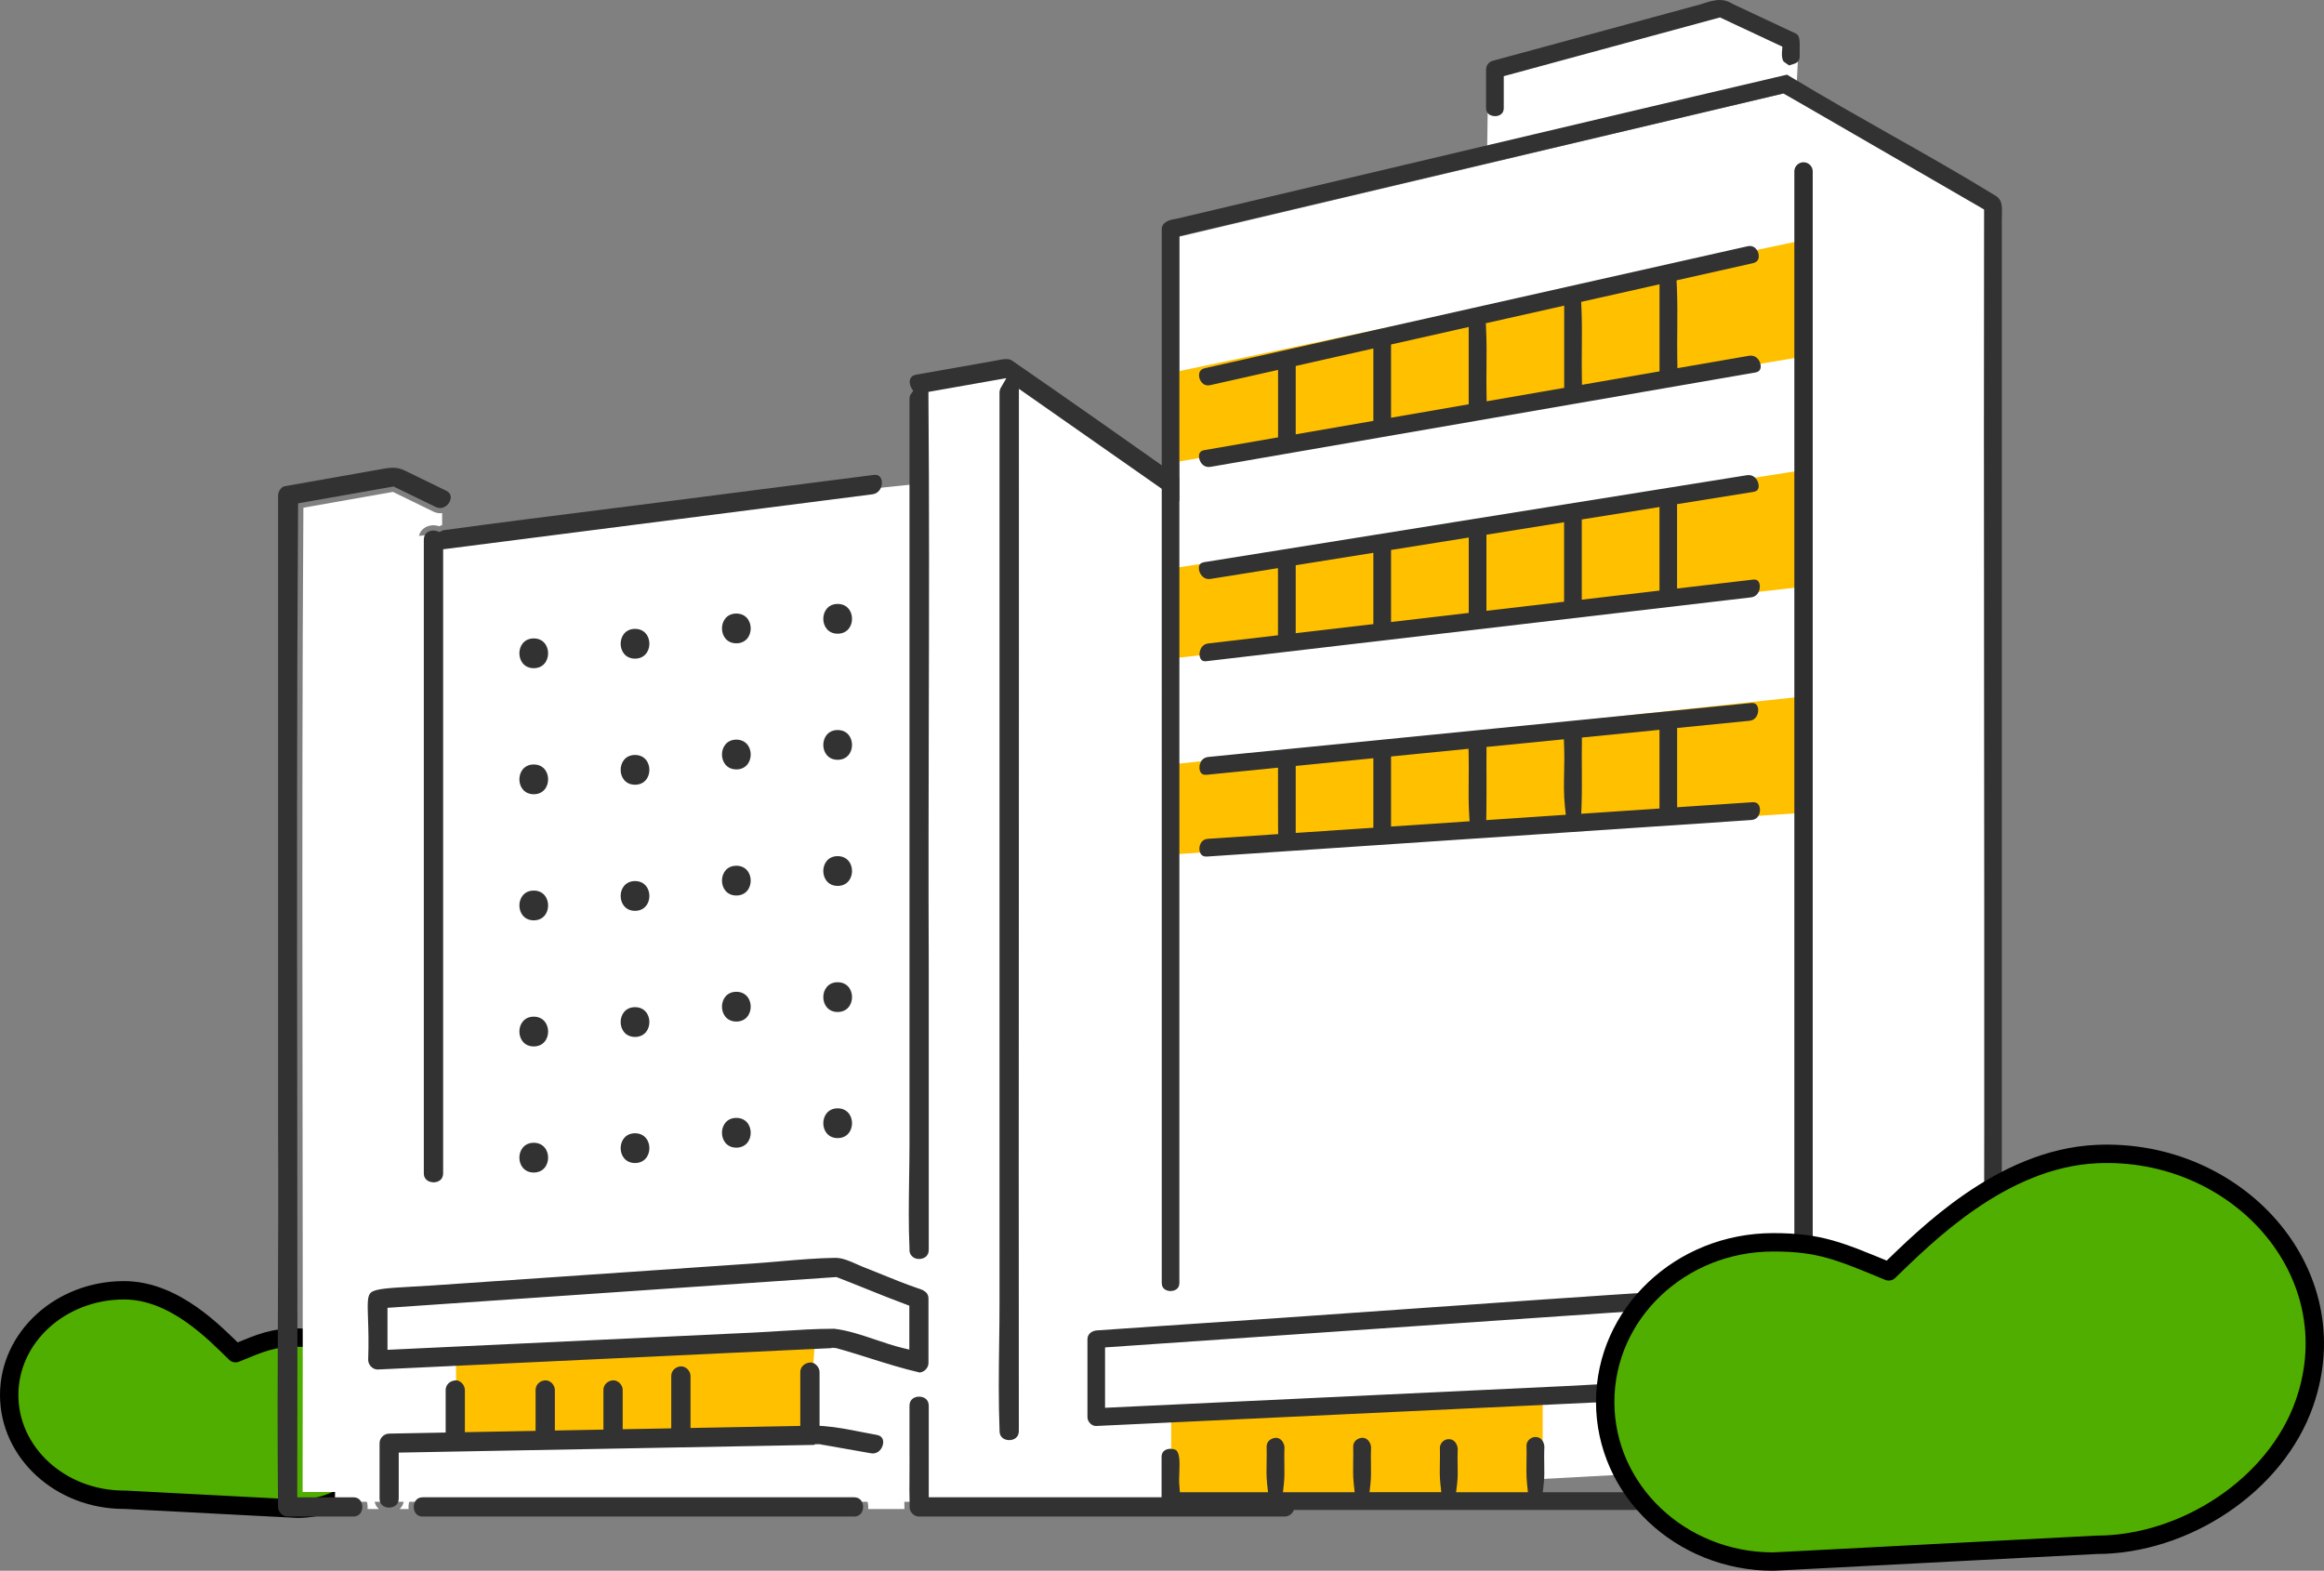 <?xml version="1.0" encoding="UTF-8"?>
<svg id="_レイヤー_2" data-name="レイヤー_2" xmlns="http://www.w3.org/2000/svg" viewBox="0 0 442.68 299.21">
  <rect x="0" y="0" width="442.68" height="299.21" fill="#808080" stroke="none"/>
  <defs>
    <style>
      .cls-1 {
        fill: #323232;
      }

      .cls-2 {
        fill: none;
        stroke: #2e2e2e;
        stroke-miterlimit: 10;
      }

      .cls-2, .cls-3 {
        stroke-linecap: round;
        stroke-width: 3.5px;
      }

      .cls-4 {
        fill: #fff;
      }

      .cls-5 {
        fill: #ffc000;
      }

      .cls-3 {
        fill: #50ae00;
        stroke: #000;
        stroke-linejoin: round;
      }
    </style>
  </defs>
  <g id="_レイヤー_1-2" data-name="レイヤー_1">
    <g>
      <path class="cls-3" d="M23.63,285.68c-12.08,0-21.88-8.93-21.88-19.95s9.79-19.95,21.88-19.95c9.75,0,17.55,8.44,21.24,11.98,5.01-2.06,7.02-2.97,11.79-2.97,9.48,0,17.16,7.3,17.16,16.3,0,9-7.68,16.3-17.16,16.3l-33.03-1.72Z"/>
      <g>
        <path class="cls-4" d="M159.07,257.77c-.34-.08-.33,0,0,0h0Z"/>
        <path class="cls-4" d="M71.98,261.87c-1.54.07-2.84-1.36-2.84-2.84v-11.61c0-1.62,1.31-2.73,2.84-2.84,3.39-.23,6.79-.47,10.18-.7v-17.7c-1.27-.16-2.43-1.06-2.43-2.71v-120.68c0-2.31,2.26-3.15,3.93-2.54.17-.09.36-.17.56-.23v-2.28c-.52.07-1.09,0-1.66-.28-2.57-1.25-5.15-2.51-7.72-3.76-5.68,1-11.37,2.01-17.05,3.01-.41,62.49-.02,125-.15,187.49h9.66c2.01,0,2.9,1.71,2.71,3.25h2.15c-.51-.46-.85-1.12-.85-2.01v-10.53c0-1.56,1.3-2.81,2.84-2.84,3.25-.06,6.5-.12,9.75-.18v-7.13c0-1.44,1.06-2.53,2.4-2.78v-.8c-4.77.22-9.54.45-14.31.67Z"/>
        <polygon class="cls-4" points="67.18 103.39 63.79 286.07 186.33 286.07 186.33 90.97 67.18 103.39"/>
        <polygon class="cls-5" points="86.87 258.26 86.87 275.23 153.93 273.36 155.28 254.97 86.87 258.26"/>
        <path class="cls-4" d="M172.23,275.83l-3.03-.61c-.25,1.49-1.58,2.93-3.5,2.59-3.01-.53-6.03-1.06-9.04-1.59-26.54.49-53.14.97-79.7,1.47v7.75c0,.89-.34,1.56-.85,2.01h1.72c-.19-1.54.7-3.25,2.71-3.25h82.12c2.01,0,2.9,1.71,2.71,3.25h6.91c-.12-3.87,0-7.75-.04-11.62Z"/>
        <path class="cls-4" d="M156.32,276.16c-.34-.08-.21-.04,0,0h0Z"/>
        <path class="cls-4" d="M159.13,244.27c-.24-.07-.25-.01,0,0h0Z"/>
        <path class="cls-4" d="M162.08,245.41c-.97-.35-1.99-.75-2.93-1.14-28.11,1.93-56.23,3.86-84.34,5.78v6.01c22.86-1.08,45.73-2.15,68.59-3.23,5.18-.24,10.41-.75,15.6-.74,4.5.53,8.79,2.63,13.2,3.7v-6.4c-3.4-1.23-6.75-2.68-10.11-3.99Z"/>
        <g>
          <path class="cls-1" d="M54.8,288.88c-.98,0-1.83-.86-1.84-1.84-.13-12.96-.08-26.14-.02-38.89.05-10.78.09-21.93.03-32.9v-120.88c0-.69.56-1.63,1.25-1.75l18.09-3.2c.94-.17,1.74-.32,2.53-.32s1.52.17,2.26.53l7.88,3.84c.68.33.97.84.86,1.52-.12.77-.82,1.64-1.76,1.77-.08.01-.16.02-.24.02-.28,0-.57-.07-.85-.21l-8.02-3.9-18.19,3.21v.83c-.25,37.83-.21,76.29-.16,113.49.03,24.26.06,49.34,0,74.01v1s10.66,0,10.66,0c.54,0,.97.17,1.28.52.35.4.51,1,.44,1.6-.05.36-.31,1.55-1.71,1.55h-12.49Z"/>
          <path class="cls-1" d="M82.57,225.21c-.1,0-.19,0-.29-.02-.36-.05-1.55-.31-1.55-1.71v-120.68c0-1.28.99-1.74,1.83-1.74.26,0,.52.04.76.13l.42.15.39-.21c.1-.05.2-.09.31-.13,10.88-1.48,21.96-2.88,32.68-4.23,7.28-.92,14.56-1.84,21.84-2.79l27.46-3.51c.1-.01.19-.02.28-.02.57,0,.94.25,1.15.77.23.58.15,1.38-.2,1.97-.23.38-.67.86-1.48.97l-81.76,10.47v118.86c0,.55-.18.99-.54,1.29-.33.28-.8.44-1.3.44h0Z"/>
          <g>
            <path class="cls-1" d="M80.54,288.88c-1.41,0-1.67-1.18-1.71-1.55-.08-.61.09-1.21.44-1.6.3-.34.73-.52,1.28-.52h82.12c.54,0,.97.17,1.28.52.35.4.51,1,.44,1.6-.05.36-.31,1.55-1.71,1.55h-82.12Z"/>
            <path class="cls-1" d="M156.32,276.16c-.21-.04-.34-.08,0,0h0Z"/>
            <path class="cls-1" d="M74.13,287.18c-.51,0-.99-.17-1.32-.47-.34-.31-.51-.73-.51-1.27v-10.53c0-.99.83-1.82,1.85-1.83l10.74-.2v-8.11c0-.88.65-1.62,1.58-1.79.15-.03.25-.05.35-.05.4,0,.83.19,1.16.53.36.36.57.85.57,1.3v8.05l13.47-.25v-7.79c0-1,.81-1.79,1.88-1.84h0c.95,0,1.79.89,1.79,1.84v7.72l9.25-.17v-7.55c0-1,.81-1.79,1.88-1.84h0c.95,0,1.79.89,1.79,1.84v7.48l9.25-.17v-9.97c0-1,.81-1.79,1.88-1.84h0c.95,0,1.79.89,1.79,1.84v9.9l20.91-.39v-10.25c0-1.05.85-1.67,1.63-1.8.14-.03.23-.04.32-.04.4,0,.81.19,1.14.52.36.36.58.85.58,1.31v10.23l.92.07c2.34.18,4.72.65,7.03,1.11.99.2,1.97.39,2.96.56,1.29.23,1.26,1.28,1.18,1.72-.15.9-.87,1.81-1.95,1.81h0c-.12,0-.25-.01-.39-.04l-9.13-1.61h-.21s0-.04,0-.04c-.24-.05-.31-.07-.43-.07h-.91v.13s-12.33.23-12.33.23c-21.96.4-43.96.81-65.92,1.22l-.98.02v8.73c0,.53-.17.96-.51,1.27-.33.3-.81.47-1.32.47Z"/>
          </g>
        </g>
        <g>
          <polygon class="cls-4" points="193.29 71.68 174.91 74.03 173.34 256.71 176.9 286.07 229.44 285.51 229.44 96.9 193.29 71.68"/>
          <path class="cls-1" d="M175.07,288.88c-.86,0-1.63-.66-1.79-1.52-.07-2.29-.06-4.64-.04-6.91,0-1.54.02-3.08,0-4.62v-8.05c0-1.28.99-1.74,1.83-1.74.86,0,1.84.47,1.84,1.74v17.43h65.85v-.99c.23-35.3.19-71.19.15-105.9-.03-22.8-.05-46.37,0-69.56v-.52s-48.83-34.18-48.83-34.18v1.92c.02,32.03,0,64.07-.01,96.11-.02,33.5-.03,66.99,0,100.49,0,1.28-.99,1.74-1.83,1.74-.5,0-.97-.16-1.3-.44-.36-.31-.54-.74-.54-1.29-.22-5.55-.15-11.2-.08-16.67.04-2.6.07-5.2.07-7.79V74.8c0-.34.08-.63.23-.91l1.08-1.86-14.85,2.62v.85c.17,20.2.12,40.76.07,60.64-.04,15.46-.08,31.44-.01,47.15v54.78c0,1.27-.98,1.73-1.81,1.74h-.11c-.51,0-.99-.21-1.32-.57-.33-.36-.48-.83-.43-1.37v-.06s0-.06,0-.06c-.2-4.33-.13-8.78-.07-13.08.03-2.19.07-4.38.07-6.57V76.04c0-.41.1-.76.31-1.04l.39-.53-.33-.57c-.35-.59-.42-1.3-.19-1.8.18-.39.54-.63,1.08-.73l15-2.65.56-.11c.57-.11,1.1-.21,1.6-.21.39,0,.7.06.99.2,10.55,7.27,21.24,14.81,31.58,22.1,7.15,5.04,14.29,10.08,21.45,15.07l.06.04.06.03c.52.26.84.96.78,1.7.08,21.17.04,42.63,0,63.38-.03,18.12-.06,36.86-.01,55.29v60.83c0,.98-.86,1.83-1.83,1.83h-69.66Z"/>
          <polygon class="cls-4" points="379.65 39.86 339.71 17.81 224.63 45.09 224.63 285.44 343.54 279.04 343.31 262.76 378.89 246.83 379.65 39.86"/>
          <path class="cls-1" d="M175.18,261.44c-3.15-.72-6.34-1.72-9.42-2.69-2.1-.66-4.27-1.35-6.43-1.94l-.15-.04s-.28.01-.34.01v-.04h-.43l-.06.06c-1.5.06-2.99.13-4.48.21,0,0-81.95,3.86-81.95,3.86-.95,0-1.79-.89-1.79-1.84.12-3.28.04-5.78-.03-7.79-.11-3.1-.13-4.5.59-5.06.89-.7,3.42-.84,7.6-1.08,1.16-.06,2.46-.14,3.92-.23l61.28-4.2c1.73-.12,3.47-.27,5.21-.42,3.42-.3,6.97-.6,10.41-.65h0c1.38,0,2.8.63,4.18,1.25.51.22,1,.45,1.49.63,1.1.43,2.19.87,3.29,1.32,2.18.88,4.43,1.8,6.69,2.57l.33.11c.32.11.65.22.85.37l.05.04.05.03c.54.3.82.8.82,1.49v12.21c0,.91-.77,1.74-1.68,1.82ZM73.81,249.13v7.99l69.64-3.28c1.73-.08,3.46-.19,5.2-.3,3.34-.21,6.79-.43,10.16-.43h.13c2.61.32,5.23,1.2,7.77,2.06,1.71.58,3.48,1.18,5.26,1.61l1.24.3v-8.37l-.65-.24c-2.46-.91-4.95-1.91-7.35-2.88-1.89-.76-3.79-1.52-5.68-2.25l-.21-.08-85.49,5.86Z"/>
        </g>
        <path class="cls-1" d="M101.67,121.61c-3.65,0-3.65,5.67,0,5.67s3.65-5.67,0-5.67Z"/>
        <path class="cls-1" d="M120.96,119.79c-3.65,0-3.65,5.67,0,5.67s3.65-5.67,0-5.67Z"/>
        <path class="cls-1" d="M140.26,116.87c-3.65,0-3.65,5.67,0,5.67s3.65-5.67,0-5.67Z"/>
        <path class="cls-1" d="M159.56,115.04c-3.65,0-3.65,5.67,0,5.67s3.65-5.67,0-5.67Z"/>
        <path class="cls-1" d="M101.67,151.29c3.65,0,3.65-5.67,0-5.67s-3.65,5.67,0,5.67Z"/>
        <path class="cls-1" d="M120.96,149.48c3.65,0,3.65-5.67,0-5.67s-3.65,5.67,0,5.67Z"/>
        <path class="cls-1" d="M140.26,146.56c3.65,0,3.65-5.67,0-5.67s-3.65,5.67,0,5.67Z"/>
        <path class="cls-1" d="M159.56,144.73c3.65,0,3.65-5.67,0-5.67s-3.65,5.67,0,5.67Z"/>
        <path class="cls-1" d="M101.67,175.31c3.65,0,3.65-5.67,0-5.67s-3.65,5.67,0,5.67Z"/>
        <path class="cls-1" d="M120.96,173.5c3.65,0,3.65-5.67,0-5.67s-3.65,5.67,0,5.67Z"/>
        <path class="cls-1" d="M140.26,170.58c3.65,0,3.65-5.67,0-5.67s-3.65,5.67,0,5.67Z"/>
        <path class="cls-1" d="M159.56,168.75c3.65,0,3.65-5.67,0-5.67s-3.65,5.67,0,5.67Z"/>
        <path class="cls-1" d="M101.67,199.33c3.65,0,3.65-5.67,0-5.67s-3.65,5.67,0,5.67Z"/>
        <path class="cls-1" d="M120.96,197.52c3.65,0,3.65-5.67,0-5.67s-3.65,5.67,0,5.67Z"/>
        <path class="cls-1" d="M140.26,194.59c3.65,0,3.65-5.67,0-5.67s-3.65,5.67,0,5.67Z"/>
        <path class="cls-1" d="M159.56,192.77c3.65,0,3.65-5.67,0-5.67s-3.65,5.67,0,5.67Z"/>
        <path class="cls-1" d="M101.67,223.35c3.65,0,3.65-5.67,0-5.67s-3.65,5.67,0,5.67Z"/>
        <path class="cls-1" d="M120.96,221.54c3.65,0,3.65-5.67,0-5.67s-3.65,5.67,0,5.67Z"/>
        <path class="cls-1" d="M140.26,218.61c3.65,0,3.65-5.67,0-5.67s-3.65,5.67,0,5.67Z"/>
        <path class="cls-1" d="M159.56,216.79c3.65,0,3.65-5.67,0-5.67s-3.65,5.67,0,5.67Z"/>
      </g>
      <g>
        <path class="cls-4" d="M320.02,267.88c-.34-.06-.34,0,0,0h0Z"/>
        <path class="cls-4" d="M223.09,272.44v2.04c4.24.13,2.82,5.37,3.04,8.28h13.74c-.25-2.37-.03-4.8-.1-7.19,0-1.8,1.5-3.15,3.24-3.18v-.89c-6.64.31-13.28.63-19.92.94Z"/>
        <path class="cls-4" d="M337.86,15.96c1.79.3,3.03,1.06,1.69.75-.02,0,2.63.21,2.64.19.09-2.07.52-8.27.19-8.85-1.92-3.33-12.94-3.83-16.42-5.46-13.18,3.58-27.19,6.87-40.38,10.45,0,1.64-.71,3.82-.71,5.46,0,2.66.41,2.95-1.48,2.16l-.12,8c18.19-4.3,36.4-8.41,54.59-12.71Z"/>
        <polygon class="cls-5" points="223.09 268.57 223.09 285.44 293.86 285.44 293.86 266.59 223.09 268.57"/>
        <polygon class="cls-5" points="223.09 71.01 343.54 45.74 343.54 67.91 223.09 88.15 223.09 71.01"/>
        <polygon class="cls-5" points="223.09 108.29 342.3 89.73 342.3 111.9 223.09 125.44 223.09 108.29"/>
        <polygon class="cls-5" points="223.09 145.62 343.54 132.66 343.54 154.83 223.09 162.77 223.09 145.62"/>
        <path class="cls-1" d="M222.94,287.62c-.9,0-1.68-.79-1.68-1.68v-8.4c0-1.49,1.4-1.57,1.68-1.57.88.03,1.12.28,1.19.37.65.69.57,2.61.51,4.15-.03.84-.07,1.64,0,2.38l.11,1.38h16.79l-.18-1.66c-.15-1.37-.12-2.76-.09-4.24.02-.92.03-1.88,0-2.83,0-1,.9-1.6,1.75-1.64.56,0,.92.29,1.14.54.4.46.59,1.12.5,1.73v.08s-.01.09-.01.09c-.03.84-.01,1.68,0,2.53.02,1.31.04,2.54-.09,3.74l-.18,1.66h13.66l-.18-1.66c-.15-1.37-.12-2.75-.1-4.23.02-.93.03-1.89,0-2.85,0-1,.9-1.6,1.75-1.64.56,0,.92.29,1.14.54.4.46.59,1.12.5,1.73v.08s-.01.09-.01.09c-.03.84-.01,1.68,0,2.52.02,1.31.04,2.54-.09,3.74l-.18,1.66h13.67l-.18-1.66c-.14-1.31-.12-2.64-.09-4.06.02-.89.03-1.82,0-2.74,0-.38.18-.81.5-1.13.32-.32.74-.5,1.16-.5h.11c.54,0,.91.29,1.12.54.39.45.58,1.1.5,1.7v.08s-.01.08-.01.08c-.03.81-.01,1.62,0,2.43.02,1.26.05,2.44-.09,3.59l-.2,1.68h13.68l-.17-1.66c-.15-1.4-.12-2.82-.1-4.33.02-.95.03-1.93,0-2.91,0-.38.17-.79.48-1.1.33-.33.79-.52,1.25-.52.53.02.9.2,1.19.55.38.45.56,1.11.47,1.74v.08s-.01.08-.01.08c-.03.85-.01,1.71,0,2.58.02,1.34.05,2.6-.09,3.83l-.18,1.66h83.9v-1.49c.24-37.47.2-97.74.15-150.91-.03-34.56-.05-67.21,0-91.07v-.87s-38.2-22.11-38.2-22.11l-115.08,27.19v199.37c0,1.49-1.4,1.57-1.67,1.57-.33,0-.65-.07-.92-.21-.52-.27-.77-.71-.77-1.36V43.67c0-1.34,1.46-1.81,2.7-1.98l.15-.03,59.63-14.09c7.44-1.75,14.87-3.51,22.31-5.27,11.08-2.62,22.17-5.25,33.26-7.83l1.06-.25,1.06.64c6.09,3.68,12.39,7.24,18.48,10.69,6.73,3.8,13.68,7.73,20.34,11.83,1.07.75,1.1,1.8,1.05,3.75,0,.32-.02.65-.02.98v243.83c0,.9-.79,1.68-1.68,1.68h-156.66ZM284.77,22.12c-.28,0-.56-.05-.8-.16-.6-.25-.9-.71-.9-1.41v-7.34c0-.72.54-1.44,1.23-1.62L323.83.85c1.5-.49,2.66-.85,3.75-.85.86,0,1.62.23,2.42.72l.08.05,12.01,5.63c.68.35.77,1.19.72,3.07-.01.44-.02.86,0,1.26,0,.71-.35,1.2-1.05,1.42l-.97.31-.96-.67c-.26-.18-.48-.93-.4-1.86l.08-1.04-11.89-5.57-41.18,11.19v6.05c0,1.49-1.39,1.57-1.67,1.57Z"/>
        <path class="cls-4" d="M323.91,252.11c-1.24-.45-2.53-.96-3.75-1.45-32.94,2.23-65.88,4.52-98.82,6.77v4.18-4.18c-3.12.21-6.23.43-9.35.64v8.52c29.24-1.38,58.48-2.76,87.73-4.13,6.69-.32,13.43-.92,20.13-.95,5.45.6,11.76,3.53,17.32,4.88v-9.05c-4.47-1.59-8.86-3.51-13.26-5.23Z"/>
        <path class="cls-4" d="M320.14,250.65c-.28-.08-.28-.01,0,0h0Z"/>
        <path class="cls-1" d="M340.36,272.37c-.14,0-.28-.02-.41-.06l-4.15-1.25c-5.11-1.54-10.23-3.09-15.34-4.61l-.24-.07s-.36.02-.41.02v-.04h-.63l-.07.07c-5.4.24-10.8.5-16.2.76-3.49.17-94.16,4.44-94.16,4.44-.84,0-1.61-.84-1.61-1.69v-14.83c0-1.08.93-1.63,1.79-1.69l12.53-.86c15.28-1,30.81-2.1,45.84-3.16,17.31-1.22,35.21-2.49,52.81-3.61,1.61,0,3.36.78,5.05,1.54.65.29,1.28.57,1.9.81,3.17,1.32,6.48,2.6,9.68,3.84,1.57.61,3.13,1.21,4.68,1.82.43.27.64.7.64,1.29v15.59c0,.43-.18.85-.52,1.19-.33.32-.75.51-1.17.51h0ZM319.78,263.01c3.12.36,6.67,1.55,10.11,2.71,2.3.78,4.69,1.58,6.93,2.12l1.85.45v-12.01l-.99-.36c-3.19-1.16-6.4-2.46-9.51-3.71-2.45-.99-4.97-2.01-7.48-2.96l-.31-.12-.33.02c-19.67,1.33-39.34,2.68-59,4.04-13.27.91-26.54,1.82-39.82,2.73l-10.74.74v11.5l89.3-4.21c2.23-.11,4.47-.24,6.72-.38,4.36-.27,8.87-.54,13.27-.57ZM319.8,267.89l1.04,1.02-1.04.45v-1.47Z"/>
        <path class="cls-1" d="M230.24,88.96c-1.17,0-1.74-1.06-1.84-1.78-.17-1.23.73-1.39,1.03-1.44l14.02-2.43v-12.85l-12.91,2.9c-.16.04-.31.05-.45.05-.7,0-1.12-.43-1.35-.79-.36-.57-.44-1.28-.21-1.79.17-.36.49-.58.98-.69l103.36-23.23c.16-.04.31-.05.45-.05.92,0,1.44.75,1.62,1.39.13.48.09.96-.11,1.29-.18.29-.48.49-.92.59l-14.56,3.27.06,1.25c.12,2.72.1,5.52.08,8.23-.02,1.83-.03,3.66,0,5.49l.03,1.76,13.63-2.36c.13-.02.25-.03.37-.03,1.17,0,1.79,1.1,1.86,1.88.1,1.14-.76,1.29-1.05,1.34l-103.7,17.96c-.13.02-.25.03-.37.03ZM246.81,69.71v13.02l14.79-2.56v-13.79l-14.79,3.33ZM264.97,65.62v1.2c0,2.25,0,4.5,0,6.75v6l14.79-2.56v-14.72l-14.8,3.33ZM283.02,61.57l.06,1.26c.11,2.35.09,4.78.07,7.12-.01,1.58-.03,3.15,0,4.73l.03,1.76,14.77-2.56v-15.66l-14.92,3.35ZM301.18,57.49l.06,1.26c.11,2.54.09,5.16.07,7.69-.01,1.7-.03,3.4,0,5.1l.03,1.76,14.77-2.56v-16.59l-14.92,3.35Z"/>
        <path class="cls-1" d="M229.59,125.96c-.23,0-.84,0-1.05-.87-.14-.59,0-1.28.34-1.78.3-.43.74-.69,1.3-.75l13.25-1.55v-12.79l-12.82,2.05c-.12.02-.23.03-.34.03-.98,0-1.58-.77-1.8-1.43-.16-.49-.15-.99.04-1.3.06-.09.23-.38.88-.49l103.36-16.56c.12-.02.23-.03.34-.03.94,0,1.54.71,1.78,1.37.18.5.18,1.02-.02,1.35-.06.1-.23.39-.88.49l-14.52,2.33v16.07l14.42-1.69c.09-.01.17-.02.25-.02.49,0,.7.19.81.34.28.36.37.97.22,1.56-.1.41-.46,1.37-1.63,1.5l-103.7,12.15c-.09.01-.17.02-.25.02ZM246.81,107.67v12.94l14.79-1.73v-13.58l-14.79,2.37ZM264.97,104.76v13.72l14.8-1.73v-14.36l-14.8,2.37ZM283.14,101.85v14.5l14.79-1.73v-15.14l-14.79,2.37ZM301.3,98.94v15.29l14.8-1.73v-15.92l-14.8,2.37Z"/>
        <path class="cls-1" d="M229.77,163.16c-.33,0-.59-.08-.8-.24-.46-.36-.63-1.17-.41-1.9.16-.53.56-1.17,1.56-1.24l13.35-.9-.02-1.42c-.02-1.9-.02-3.81-.01-5.72,0-1.29,0-2.58,0-3.86v-1.65s-13.57,1.35-13.57,1.35c-.07,0-.15.01-.22.01-.55,0-.78-.23-.91-.41-.3-.42-.36-1.12-.14-1.74.18-.52.6-1.15,1.56-1.25l103.36-10.27c.07,0,.15-.01.22-.01.36,0,.63.1.81.3.26.27.39.74.35,1.25-.02.28-.2,1.69-1.68,1.84l-13.76,1.37v15.1l14.34-.96c.05,0,.1,0,.15,0,.45,0,.78.14.99.43.31.41.39,1.06.22,1.67-.16.55-.56,1.22-1.57,1.29l-103.7,6.96h-.15ZM246.81,145.9v12.76l14.79-.99v-13.24l-14.79,1.47ZM264.97,144.09v13.35l14.96-1-.09-1.48c-.12-2.12-.1-4.31-.08-6.43.01-1.42.03-2.85,0-4.27l-.03-1.63-14.77,1.47ZM283.15,142.29v1.35c-.02,1.47-.01,2.94,0,4.41,0,2.15.01,4.37-.02,6.54l-.03,1.63,15.16-1.02-.17-1.55c-.24-2.18-.2-4.39-.15-6.73.03-1.47.06-2.99,0-4.5l-.05-1.6-14.73,1.46ZM301.32,140.49v1.34c-.03,1.53-.02,3.06-.01,4.59.01,2.28.03,4.64-.05,6.93l-.06,1.66,14.9-1v-14.99l-14.78,1.47Z"/>
        <path class="cls-2" d="M343.54,238.35V32.66"/>
      </g>
      <path class="cls-3" d="M438.99,267.19c-5.51,15.87-23.02,27.07-39.6,27.07l-61.62,3.2c-17.68,0-32.01-13.62-32.01-30.41,0-16.8,14.33-30.41,32.01-30.41,8.9,0,12.66,1.69,22,5.54,6.87-6.59,21.45-21.51,39.62-22.35,26.61-1.22,48.27,22.38,39.6,47.35Z"/>
    </g>
  </g>
</svg>
